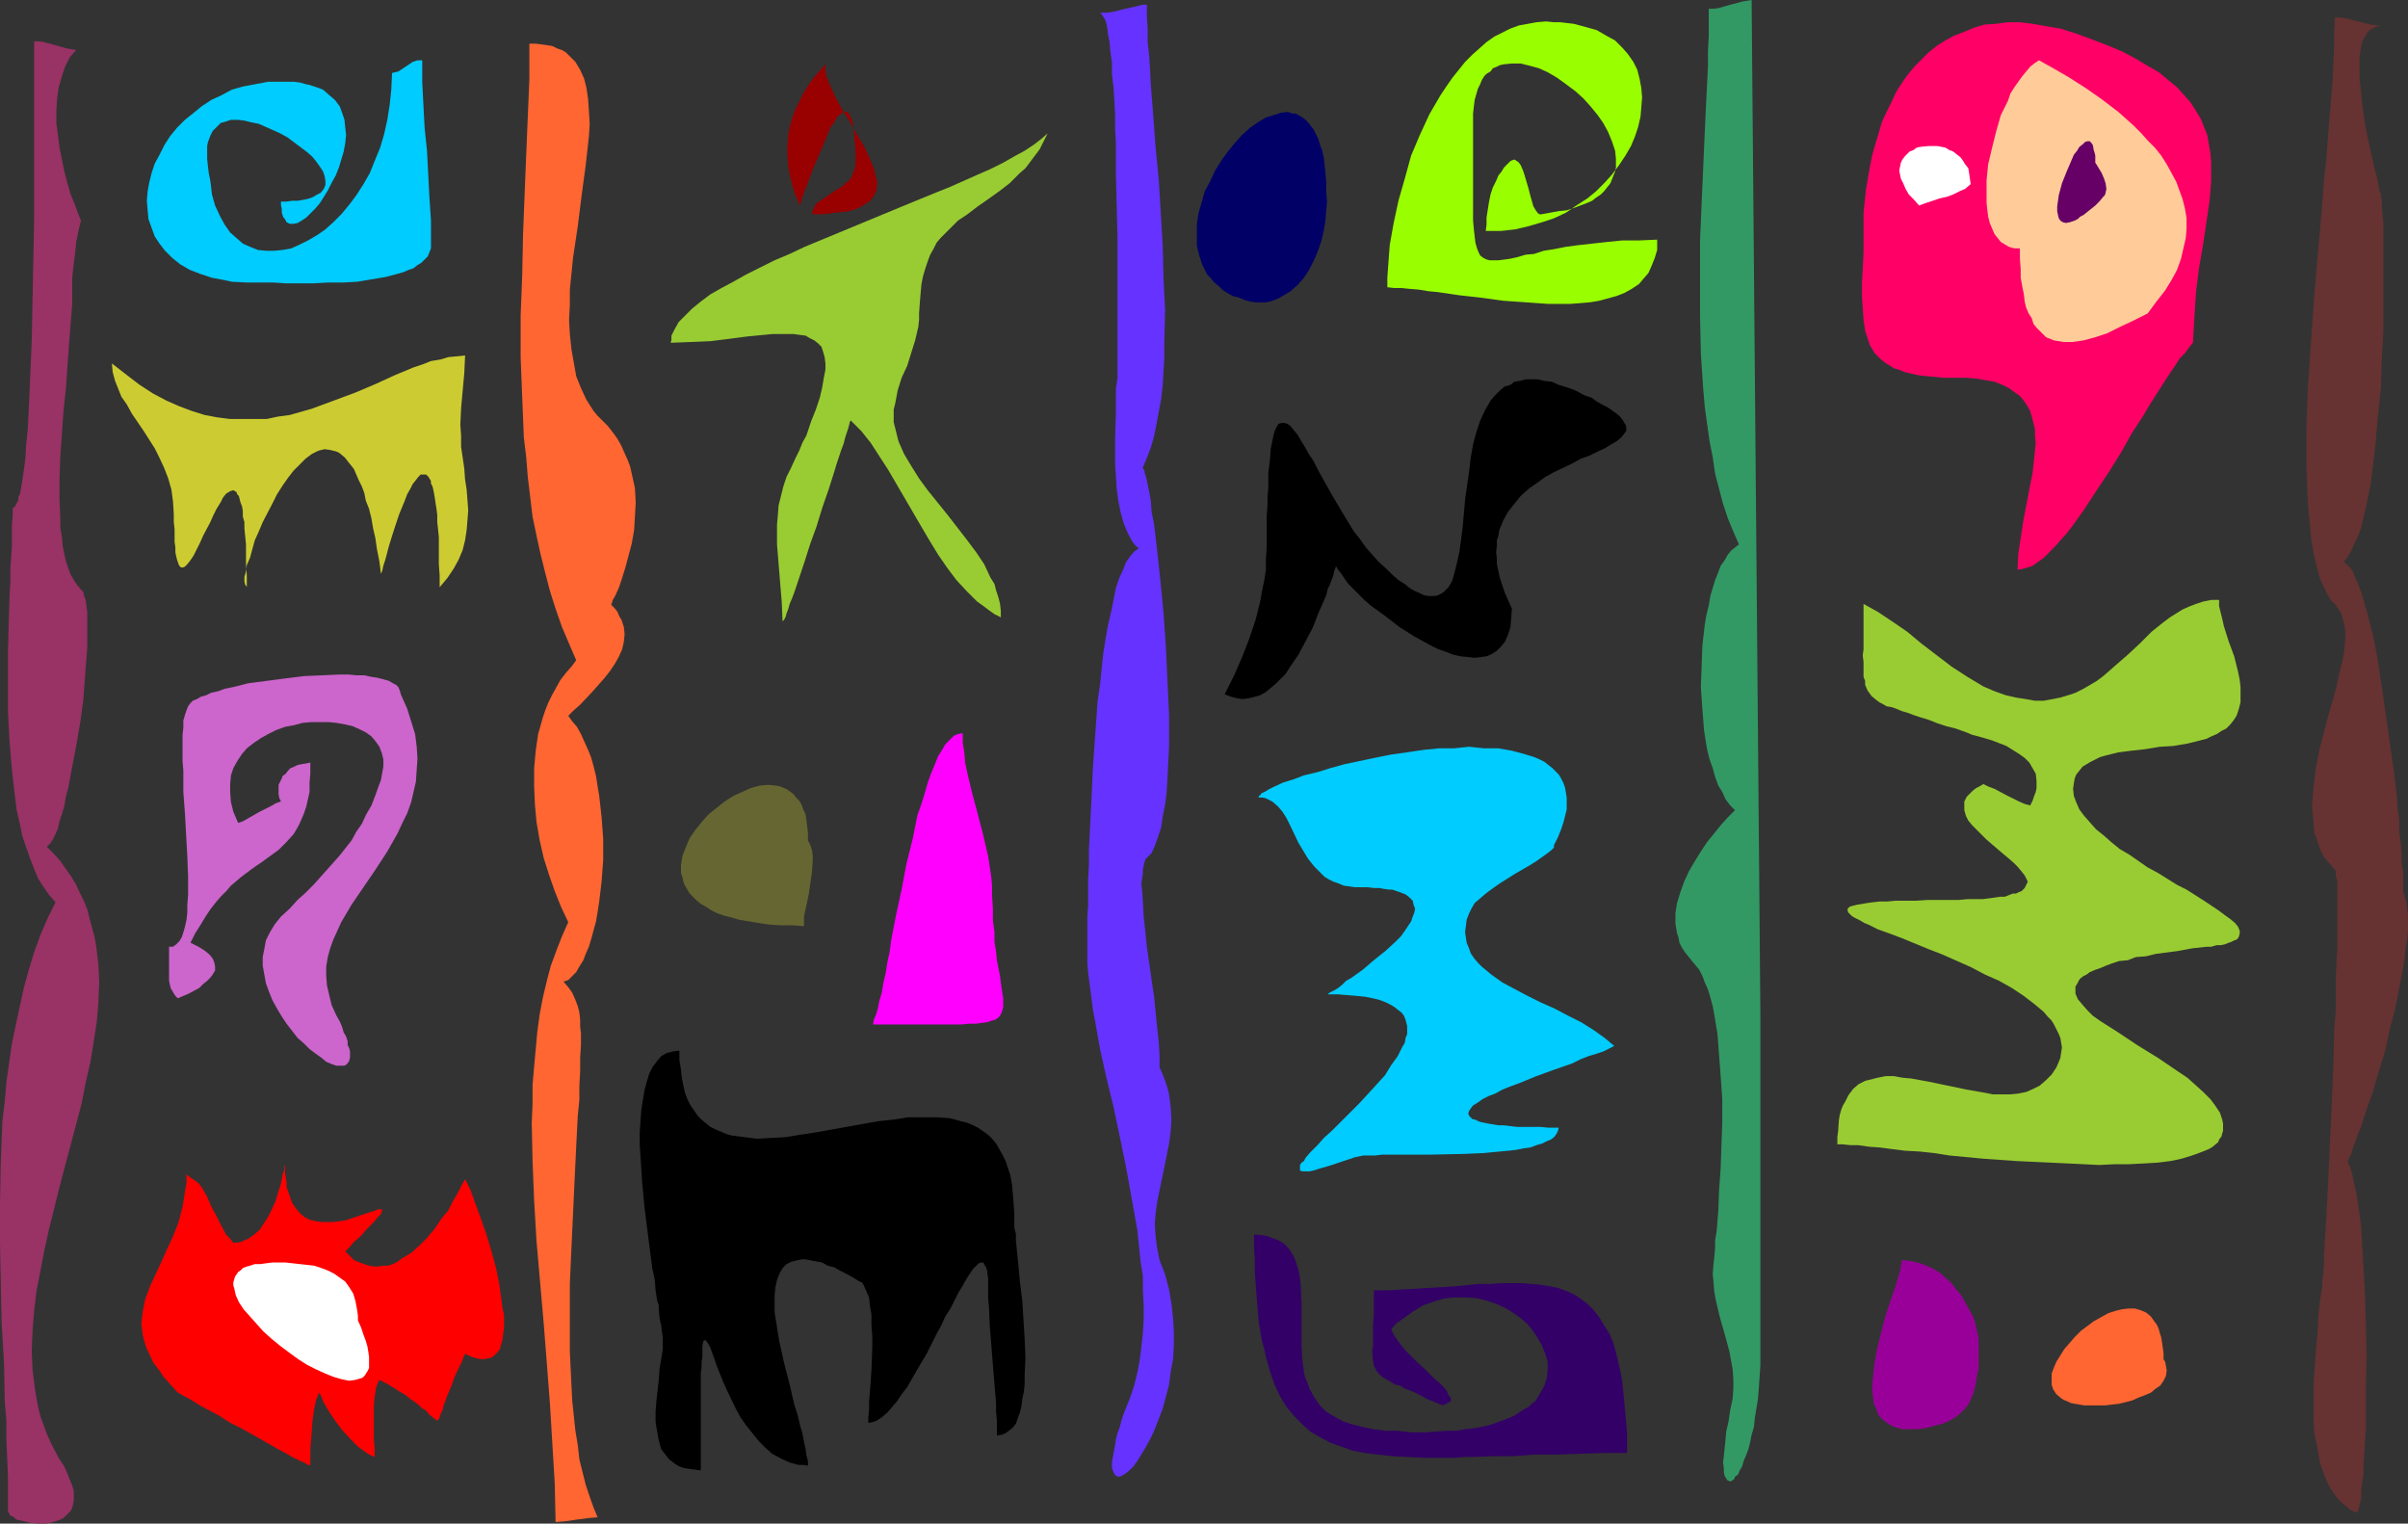 <?xml version="1.0" encoding="UTF-8" standalone="no"?>
<svg
   version="1.0"
   width="129.724mm"
   height="82.068mm"
   id="svg27"
   sodipodi:docname="Background 242.wmf"
   xmlns:inkscape="http://www.inkscape.org/namespaces/inkscape"
   xmlns:sodipodi="http://sodipodi.sourceforge.net/DTD/sodipodi-0.dtd"
   xmlns="http://www.w3.org/2000/svg"
   xmlns:svg="http://www.w3.org/2000/svg">
  <rect width="100%" height="100%" fill="#333333" stroke="none"/>
  <sodipodi:namedview
     id="namedview27"
     pagecolor="#ffffff"
     bordercolor="#000000"
     borderopacity="0.25"
     inkscape:showpageshadow="2"
     inkscape:pageopacity="0.0"
     inkscape:pagecheckerboard="0"
     inkscape:deskcolor="#d1d1d1"
     inkscape:document-units="mm" />
  <defs
     id="defs1">
    <pattern
       id="WMFhbasepattern"
       patternUnits="userSpaceOnUse"
       width="6"
       height="6"
       x="0"
       y="0" />
  </defs>
  <path
     style="fill:#ff0000;fill-opacity:1;fill-rule:evenodd;stroke:none"
     d="m 47.51,252.989 -0.646,-0.808 -0.808,-0.808 -1.131,-2.1 -0.97,-1.939 -0.97,-1.777 -0.808,-1.939 -1.131,-1.939 -0.646,-0.808 -0.646,-0.485 -0.97,-0.646 -0.808,-0.646 v 1.777 l -0.323,1.777 -0.485,3.069 -0.808,3.069 -1.131,2.908 -1.293,2.746 -1.131,2.585 -1.131,2.423 -1.131,2.423 -0.97,2.585 -0.485,2.423 -0.162,1.292 -0.162,1.292 0.162,1.131 0.162,1.292 0.323,1.292 0.485,1.454 0.646,1.292 0.646,1.454 1.131,1.454 0.97,1.454 1.454,1.616 1.454,1.616 h 0.162 l 0.162,0.162 0.323,0.162 0.485,0.323 0.646,0.323 0.646,0.323 1.778,1.131 1.778,0.969 2.424,1.292 2.262,1.454 2.586,1.292 4.848,2.746 2.262,1.292 2.101,1.131 0.808,0.485 0.97,0.485 0.646,0.323 0.808,0.323 0.485,0.323 0.323,0.162 h 0.323 l 0.162,0.162 v -3.393 l 0.162,-1.939 0.162,-2.1 0.162,-2.1 0.323,-2.1 0.323,-1.616 0.323,-0.808 0.323,-0.808 0.485,0.808 0.323,0.969 1.131,1.939 1.293,1.939 1.454,1.939 1.616,1.777 1.616,1.616 1.778,1.292 0.808,0.485 0.808,0.323 v -1.777 l -0.162,-1.939 v -4.362 -2.262 l 0.162,-1.939 0.323,-1.939 0.323,-0.808 0.323,-0.646 1.616,0.808 1.293,0.808 1.293,0.808 1.131,0.646 0.97,0.808 0.97,0.646 0.808,0.646 0.646,0.646 0.646,0.323 0.485,0.485 0.323,0.485 0.485,0.323 0.323,0.323 0.323,0.162 0.162,0.162 0.162,0.162 h 0.162 l 0.162,-0.162 0.162,-0.162 0.162,-0.323 0.162,-0.485 0.162,-0.485 0.323,-0.646 0.162,-0.808 0.323,-0.808 0.323,-0.969 0.485,-1.131 0.485,-1.131 0.485,-1.454 0.646,-1.454 0.808,-1.616 0.808,-1.939 1.293,0.646 1.131,0.323 1.131,0.162 0.97,-0.162 0.808,-0.162 0.646,-0.485 0.485,-0.485 0.646,-0.808 0.162,-0.808 0.323,-0.969 0.162,-1.292 0.162,-1.131 v -1.292 -1.454 l -0.323,-1.454 -0.162,-1.454 -0.485,-3.393 -0.646,-3.231 -0.97,-3.554 -0.97,-3.231 -1.131,-3.231 -1.131,-3.069 -0.97,-2.746 -0.646,-1.292 -0.485,-0.969 -0.646,1.131 -0.808,1.616 -0.97,1.616 -0.97,1.939 -1.454,1.777 -1.293,1.939 -1.616,1.939 -1.616,1.616 -1.616,1.454 -1.939,1.131 -0.808,0.646 -0.97,0.485 -0.97,0.323 h -0.97 l -0.97,0.162 h -0.97 l -0.97,-0.162 -0.97,-0.323 -0.97,-0.323 -1.131,-0.485 -0.808,-0.808 -0.97,-0.969 0.97,-0.969 0.808,-0.969 0.97,-0.808 0.808,-0.808 0.646,-0.808 0.646,-0.646 0.485,-0.485 0.485,-0.485 0.808,-0.969 0.646,-0.646 0.162,-0.646 0.162,-0.162 -0.162,-0.162 h -0.323 -0.485 l -0.646,0.323 -0.646,0.162 -0.97,0.323 -1.939,0.646 -2.424,0.808 -2.424,0.323 h -1.131 -1.293 l -1.131,-0.162 -1.293,-0.323 -0.97,-0.485 -0.97,-0.808 -0.808,-0.969 -0.808,-1.131 -0.485,-1.454 -0.646,-1.777 v -0.969 l -0.162,-0.969 -0.162,-1.131 v -1.292 -0.162 0.162 l -0.162,0.162 v 0.646 l -0.323,0.969 -0.162,1.131 -0.323,1.292 -0.485,1.454 -0.485,1.616 -0.646,1.454 -0.808,1.616 -0.808,1.292 -0.97,1.454 -1.131,0.969 -1.131,0.808 -0.808,0.323 -0.646,0.323 -0.808,0.162 z"
     id="path1" />
  <path
     style="fill:#ff0066;fill-opacity:1;fill-rule:evenodd;stroke:none"
     d="m 446.5,69.79 0.162,-2.746 0.162,-2.746 0.323,-5.008 0.646,-5.008 0.808,-4.685 0.646,-4.362 0.646,-4.362 0.162,-1.939 0.162,-2.1 V 34.895 32.956 l -0.162,-1.777 -0.323,-1.939 -0.323,-1.777 -0.646,-1.616 -0.646,-1.616 -0.97,-1.616 -1.131,-1.777 -1.293,-1.454 -1.454,-1.616 -1.778,-1.454 -1.939,-1.616 -2.262,-1.292 -2.424,-1.454 -2.747,-1.454 -3.07,-1.292 -3.394,-1.292 -3.07,-1.131 -3.07,-0.969 -2.909,-0.485 -2.747,-0.485 -2.586,-0.323 h -2.424 l -2.424,0.323 -2.424,0.162 -2.101,0.646 -1.939,0.808 -2.101,0.808 -1.778,0.969 -1.778,1.131 -1.616,1.292 -1.454,1.454 -1.454,1.454 -1.454,1.777 -1.131,1.616 -1.131,1.777 -0.97,2.1 -0.97,1.939 -0.97,2.1 -0.646,2.262 -0.646,2.1 -0.646,2.262 -0.485,2.423 -0.808,4.685 -0.485,4.685 v 4.847 3.231 l -0.162,3.231 -0.162,2.908 v 2.746 l 0.162,2.585 0.162,2.262 0.323,2.262 0.646,1.939 0.323,0.969 0.97,1.616 0.646,0.646 0.646,0.646 0.808,0.646 0.808,0.485 0.97,0.646 1.131,0.323 1.131,0.485 1.454,0.323 1.454,0.323 1.454,0.162 1.778,0.162 1.778,0.162 h 1.939 2.424 l 2.262,0.162 1.778,0.323 1.939,0.323 1.616,0.646 1.293,0.646 1.131,0.808 1.131,0.808 0.808,0.969 0.646,0.969 0.646,1.131 0.323,1.131 0.323,1.292 0.323,1.292 v 1.454 l 0.162,1.292 -0.323,3.069 -0.323,3.069 -0.646,3.231 -0.646,3.393 -0.646,3.393 -0.485,3.231 -0.485,3.231 -0.162,3.231 0.97,-0.162 1.131,-0.323 0.97,-0.323 1.131,-0.808 1.131,-0.808 1.131,-1.131 1.131,-1.131 1.131,-1.292 1.293,-1.454 1.131,-1.454 2.424,-3.393 2.424,-3.716 2.586,-3.877 2.424,-3.877 2.262,-4.039 2.424,-3.716 1.131,-1.939 2.262,-3.554 1.131,-1.777 0.97,-1.454 0.97,-1.454 0.97,-1.454 0.97,-0.969 0.808,-1.131 z"
     id="path2" />
  <path
     style="fill:#ffcc99;fill-opacity:1;fill-rule:evenodd;stroke:none"
     d="m 437.289,63.813 -2.909,1.454 -2.747,1.292 -2.586,1.292 -2.424,0.808 -2.424,0.646 -1.131,0.162 -1.131,0.162 h -0.808 -0.97 l -0.97,-0.162 -0.97,-0.162 -0.808,-0.323 -0.808,-0.323 -0.646,-0.646 -0.646,-0.646 -0.646,-0.646 -0.646,-0.808 -0.323,-1.131 -0.646,-0.969 -0.485,-1.131 -0.323,-1.292 -0.162,-1.454 -0.323,-1.616 -0.323,-1.777 v -1.777 l -0.162,-2.1 v -2.1 h -1.131 l -1.131,-0.323 -0.808,-0.485 -0.808,-0.485 -0.646,-0.808 -0.646,-0.808 -0.485,-1.131 -0.485,-1.131 -0.323,-1.292 -0.162,-1.292 -0.162,-1.454 v -1.454 -3.231 l 0.323,-3.231 0.808,-3.393 0.808,-3.231 0.97,-3.393 1.454,-2.908 0.485,-1.454 0.808,-1.292 0.808,-1.131 0.808,-1.131 0.808,-0.969 0.808,-0.969 0.808,-0.646 0.97,-0.646 2.909,1.616 3.07,1.777 3.555,2.262 3.232,2.262 3.394,2.585 3.07,2.746 1.616,1.616 1.293,1.454 1.454,1.454 1.293,1.616 1.131,1.777 0.97,1.777 0.97,1.777 0.646,1.777 0.646,1.777 0.485,1.939 0.323,1.939 v 2.1 l -0.162,1.939 -0.485,2.1 -0.485,2.1 -0.808,2.262 -1.131,2.1 -1.293,2.1 -1.778,2.262 z"
     id="path3" />
  <path
     style="fill:#993265;fill-opacity:1;fill-rule:evenodd;stroke:none"
     d="m 14.706,57.997 v -1.454 l 0.162,-1.616 0.485,-3.877 0.162,-1.777 0.323,-1.616 0.323,-1.454 0.323,-1.292 -0.646,-1.616 -0.646,-1.777 -0.808,-1.939 -0.646,-2.262 -0.646,-2.423 -0.485,-2.423 -0.485,-2.423 -0.323,-2.585 -0.323,-2.423 v -2.423 l 0.162,-2.585 0.323,-2.262 0.646,-2.262 0.646,-1.939 0.485,-0.969 0.485,-0.969 1.293,-1.454 L 14.544,10.016 13.574,9.855 11.312,9.208 8.888,8.562 7.918,8.401 H 6.949 v 8.078 2.908 17.124 4.039 4.039 L 6.626,61.066 6.464,69.144 6.302,73.183 6.141,76.898 5.979,80.614 5.818,84.168 5.656,87.399 5.333,90.469 5.171,93.215 4.848,95.8 4.525,97.9 l -0.323,1.939 -0.162,0.808 -0.323,0.646 v 0.646 l -0.323,0.485 -0.162,0.323 -0.162,0.323 -0.323,0.323 H 2.586 v 1.616 l -0.162,1.939 v 2.1 2.1 l -0.162,2.423 -0.162,2.423 v 2.746 l -0.162,2.585 -0.162,5.654 -0.162,5.816 v 5.977 5.977 l 0.323,6.139 0.485,5.816 0.323,2.908 0.323,2.746 0.323,2.585 0.646,2.746 0.485,2.423 0.808,2.423 0.808,2.262 0.808,2.1 0.808,1.939 1.131,1.777 1.131,1.616 1.293,1.454 -1.616,3.231 -1.454,3.393 -1.293,3.554 -1.131,3.716 -0.97,3.554 -0.808,3.716 -0.808,3.716 -0.808,3.877 -1.131,7.916 -0.323,3.877 -0.485,4.039 -0.323,8.239 L 0,244.75 v 8.239 l 0.162,8.078 0.162,8.078 0.485,8.078 0.162,8.078 0.323,3.877 v 3.716 l 0.323,7.593 v 3.554 3.554 l 0.162,0.323 0.162,0.323 0.162,0.323 0.485,0.162 0.808,0.646 1.454,0.323 1.293,0.323 1.616,0.162 h 1.616 l 1.454,-0.323 1.454,-0.485 0.646,-0.323 0.485,-0.485 0.485,-0.485 0.485,-0.485 0.323,-0.646 0.162,-0.646 0.162,-0.808 v -0.969 -0.969 l -0.323,-1.131 -0.485,-1.131 -0.485,-1.292 -0.646,-1.454 -0.97,-1.454 -0.97,-1.777 L 10.342,293.7 9.534,291.923 8.888,290.146 8.242,288.369 7.757,286.43 7.434,284.653 7.11,282.715 l -0.485,-3.877 -0.162,-3.877 0.162,-4.039 0.323,-4.039 0.485,-4.039 0.808,-4.2 0.808,-4.2 0.97,-4.362 2.101,-8.401 1.131,-4.362 1.131,-4.2 2.262,-8.562 0.808,-4.2 0.97,-4.2 0.646,-4.039 0.646,-4.2 0.323,-3.877 0.162,-4.039 -0.162,-3.716 -0.485,-3.877 -0.323,-1.777 -0.485,-1.777 -0.485,-1.777 -0.485,-1.939 -0.646,-1.616 -0.808,-1.616 -0.808,-1.777 -0.97,-1.616 -1.131,-1.616 -1.131,-1.616 -1.293,-1.454 -1.454,-1.454 0.323,-0.323 0.485,-0.485 0.485,-0.808 0.485,-0.969 0.485,-1.131 0.323,-1.454 0.485,-1.454 0.485,-1.616 0.323,-1.939 0.485,-1.777 0.808,-4.362 0.808,-4.2 0.808,-4.685 0.646,-4.685 0.323,-4.523 0.323,-4.2 0.162,-2.1 v -1.939 -3.393 -1.616 l -0.162,-1.292 -0.162,-1.292 -0.323,-0.808 -0.162,-0.808 -0.485,-0.485 -0.808,-0.969 -0.646,-0.969 -0.646,-1.131 -0.485,-1.292 -0.485,-1.454 -0.323,-1.454 -0.323,-1.616 -0.162,-1.777 -0.323,-1.939 v -1.777 l -0.162,-4.039 v -4.2 l 0.162,-4.523 0.323,-4.523 0.323,-4.685 0.485,-4.523 0.323,-4.685 0.323,-4.362 0.323,-4.2 0.323,-4.2 v -1.777 z"
     id="path4" />
  <path
     style="fill:#00ccff;fill-opacity:1;fill-rule:evenodd;stroke:none"
     d="m 87.749,49.758 v -4.847 l -0.323,-4.847 -0.485,-9.37 -0.485,-4.685 -0.485,-9.208 v -4.523 h -0.97 l -0.97,0.323 -1.454,0.969 -1.454,0.969 -0.646,0.162 -0.646,0.162 -0.162,3.393 -0.323,3.069 -0.485,3.069 -0.646,2.908 -0.808,2.746 -1.131,2.746 -0.97,2.423 -1.293,2.262 -1.454,2.262 -1.454,1.939 -1.616,1.939 -1.616,1.616 -1.616,1.454 -1.616,1.131 -1.939,1.131 -1.616,0.808 -1.778,0.808 -1.778,0.323 -1.778,0.162 h -1.616 l -1.616,-0.162 -1.616,-0.646 -1.454,-0.646 -1.293,-1.131 -1.293,-1.131 -1.131,-1.616 -0.97,-1.777 -0.97,-2.1 -0.646,-2.262 -0.162,-1.454 -0.162,-1.292 -0.323,-1.616 -0.162,-1.292 -0.162,-1.616 v -1.777 -0.808 l 0.162,-0.808 0.485,-1.292 0.485,-0.969 0.808,-0.808 0.808,-0.808 1.131,-0.323 0.97,-0.323 h 1.454 l 1.293,0.162 1.293,0.323 1.616,0.323 1.454,0.646 1.454,0.646 1.454,0.646 1.454,0.808 1.293,0.969 1.293,0.969 1.293,0.969 1.131,0.969 0.808,0.969 0.808,1.131 0.646,0.969 0.323,0.969 0.162,0.969 v 0.808 l -0.323,0.808 -0.646,0.808 -0.97,0.485 -0.485,0.323 -0.808,0.323 -0.646,0.162 -0.808,0.162 -0.97,0.162 h -1.131 l -1.131,0.162 h -1.131 v 0.808 l 0.162,0.646 v 0.808 l 0.162,0.485 0.162,0.485 0.323,0.323 0.323,0.646 0.646,0.323 h 0.808 l 0.808,-0.162 0.808,-0.485 0.97,-0.646 0.808,-0.808 0.97,-0.969 0.97,-1.131 0.808,-1.292 0.808,-1.292 0.808,-1.616 0.808,-1.454 0.646,-1.616 0.485,-1.616 0.485,-1.616 0.323,-1.777 0.162,-1.616 -0.162,-1.454 -0.162,-1.616 -0.485,-1.454 -0.485,-1.292 -0.97,-1.292 -1.131,-0.969 -1.293,-1.131 -0.808,-0.323 -0.97,-0.323 -0.97,-0.323 -0.808,-0.162 -1.131,-0.323 -1.293,-0.162 h -1.131 -1.454 -2.586 l -2.586,0.485 -2.586,0.485 -2.262,0.646 -2.101,1.131 -2.101,0.969 -1.939,1.292 -1.778,1.454 -1.616,1.292 -1.616,1.616 -1.454,1.777 -1.131,1.777 -0.97,1.939 -0.97,1.777 -0.646,1.939 -0.485,1.939 -0.323,1.777 -0.162,1.939 0.162,1.939 0.162,1.777 0.646,1.777 0.646,1.777 0.97,1.454 1.131,1.454 1.454,1.454 1.616,1.292 1.939,1.131 2.101,0.808 2.424,0.808 2.586,0.485 1.454,0.323 3.07,0.162 h 1.616 1.778 0.97 1.131 l 2.424,0.162 h 5.656 l 2.909,-0.162 h 3.07 l 2.909,-0.162 2.909,-0.485 2.909,-0.485 2.424,-0.646 1.131,-0.323 1.131,-0.485 0.97,-0.323 0.808,-0.646 0.808,-0.485 0.646,-0.646 0.646,-0.646 0.323,-0.808 0.323,-0.808 z"
     id="path5" />
  <path
     style="fill:#cccc32;fill-opacity:1;fill-rule:evenodd;stroke:none"
     d="m 93.728,86.43 0.162,-3.393 0.323,-3.554 0.323,-3.554 0.162,-3.554 -1.616,0.162 -1.778,0.162 -1.616,0.485 -1.939,0.323 -1.616,0.646 -1.939,0.646 -3.878,1.616 -3.878,1.777 -4.202,1.777 -4.363,1.616 -4.363,1.616 -2.262,0.646 -2.262,0.646 -2.424,0.323 -2.262,0.485 h -2.586 -2.424 -2.424 l -2.586,-0.323 -2.586,-0.485 -2.586,-0.808 -2.586,-0.969 -2.586,-1.131 -2.747,-1.454 -2.747,-1.777 -2.747,-2.1 -2.909,-2.262 0.162,1.777 0.485,1.777 0.646,1.616 0.646,1.616 1.131,1.616 0.97,1.777 2.424,3.554 2.262,3.554 0.97,1.939 0.97,2.1 0.808,2.1 0.646,2.262 0.323,2.423 0.162,2.585 v 1.616 l 0.162,1.454 v 1.454 1.131 l 0.162,1.131 v 0.969 l 0.162,0.808 0.162,0.646 0.162,0.485 0.162,0.485 0.162,0.323 0.323,0.323 h 0.162 0.323 l 0.323,-0.162 0.485,-0.485 0.646,-0.808 0.646,-0.969 0.646,-1.292 0.646,-1.292 0.646,-1.454 1.454,-2.746 0.646,-1.454 0.646,-1.292 0.808,-1.292 0.485,-0.969 0.646,-0.808 0.808,-0.485 0.485,-0.162 h 0.323 l 0.162,0.162 0.323,0.162 0.162,0.485 0.323,0.323 0.162,0.646 0.162,0.646 0.323,0.808 0.162,0.969 v 1.131 l 0.323,1.131 v 1.292 l 0.162,1.616 0.162,1.616 v 1.939 2.1 l 0.162,2.262 v 2.423 l -0.162,-0.323 -0.162,-0.162 -0.162,-0.646 v -0.969 l 0.323,-1.131 0.162,-1.292 0.646,-1.454 0.485,-1.777 0.485,-1.777 0.808,-1.777 0.808,-1.939 1.939,-3.716 0.97,-1.939 1.131,-1.777 1.131,-1.616 1.131,-1.454 1.293,-1.292 1.131,-1.131 1.293,-0.969 1.293,-0.646 1.293,-0.323 1.131,0.162 0.646,0.162 0.646,0.162 0.646,0.323 1.131,0.969 0.485,0.646 0.646,0.808 0.646,0.808 0.485,1.131 0.485,1.131 0.646,1.292 0.485,1.292 0.323,1.616 0.646,1.616 0.485,1.939 0.323,1.939 0.485,2.1 0.323,2.262 0.485,2.423 0.323,2.585 v 0 l 0.162,-0.323 0.162,-0.485 0.162,-0.808 0.323,-0.969 0.323,-1.131 0.323,-1.292 0.323,-1.131 0.97,-3.069 0.97,-2.908 1.131,-2.746 0.485,-1.292 0.646,-1.131 0.485,-0.969 0.646,-0.808 0.485,-0.646 0.485,-0.485 h 0.646 0.485 l 0.485,0.485 0.485,0.808 v 0.485 l 0.323,0.646 0.162,0.646 0.162,0.808 0.162,0.969 0.162,1.131 0.162,0.969 0.162,1.292 v 1.454 l 0.162,1.454 0.162,1.616 v 1.777 1.939 1.777 l 0.162,2.262 v 2.423 l 1.616,-1.939 1.293,-1.939 0.97,-1.777 0.808,-1.939 0.485,-1.939 0.323,-2.1 0.162,-1.939 0.162,-2.1 -0.162,-2.1 -0.162,-2.1 -0.323,-2.1 -0.162,-2.262 -0.646,-4.362 v -2.262 z"
     id="path6" />
  <path
     style="fill:#cc65cc;fill-opacity:1;fill-rule:evenodd;stroke:none"
     d="m 81.608,141.357 -0.162,-0.646 -0.323,-0.808 -0.485,-0.485 -0.646,-0.323 -0.808,-0.485 -1.131,-0.323 -1.293,-0.323 -1.131,-0.162 -1.454,-0.323 h -1.616 l -1.616,-0.162 h -1.778 l -3.555,0.162 -3.717,0.162 -3.878,0.485 -3.717,0.485 -3.717,0.485 -3.232,0.808 -1.616,0.323 -1.293,0.485 -1.454,0.323 -0.97,0.485 -1.131,0.323 -0.808,0.485 -0.808,0.323 -0.485,0.485 -0.485,0.646 -0.323,0.808 -0.323,0.969 -0.323,1.131 v 1.454 l -0.162,1.454 v 1.616 1.939 1.777 l 0.162,1.939 v 4.362 l 0.323,4.362 0.485,8.724 0.162,4.2 v 3.716 l -0.162,1.939 v 1.616 l -0.162,1.454 -0.323,1.454 -0.323,1.131 -0.323,0.969 -0.485,0.808 -0.646,0.646 -0.646,0.485 h -0.808 v 2.746 2.908 1.292 l 0.323,1.454 0.646,1.131 0.323,0.485 0.485,0.485 2.262,-0.969 2.101,-1.131 0.808,-0.808 0.808,-0.646 0.646,-0.646 0.485,-0.646 0.485,-0.808 v -0.808 l -0.162,-0.808 -0.323,-0.808 -0.646,-0.808 -0.97,-0.808 -1.293,-0.808 -1.616,-0.808 0.97,-1.939 1.131,-1.777 0.97,-1.616 0.97,-1.454 1.131,-1.454 0.97,-1.131 1.131,-1.131 0.97,-1.131 2.101,-1.777 1.939,-1.454 1.131,-0.808 0.97,-0.646 1.778,-1.292 1.778,-1.292 1.616,-1.616 1.454,-1.616 0.485,-0.808 0.646,-1.131 0.485,-1.131 0.485,-1.131 0.485,-1.454 0.323,-1.454 0.323,-1.454 v -1.939 l 0.162,-1.777 v -2.262 l -0.808,0.162 -0.97,0.162 -0.808,0.162 -0.646,0.323 -0.808,0.323 -0.485,0.485 -0.485,0.646 -0.646,0.485 -0.162,0.485 -0.323,0.646 -0.323,0.646 v 0.646 0.808 0.485 l 0.162,0.808 0.323,0.646 -0.97,0.323 -1.131,0.646 -2.262,1.131 -2.262,1.292 -1.131,0.646 -0.97,0.323 -0.485,-1.131 -0.485,-1.131 -0.485,-1.939 -0.162,-1.939 v -1.777 l 0.162,-1.777 0.485,-1.454 0.808,-1.454 0.97,-1.454 0.97,-1.131 1.454,-1.131 1.454,-0.969 1.454,-0.808 1.616,-0.808 1.778,-0.646 1.778,-0.323 1.778,-0.485 1.778,-0.162 h 1.778 1.778 l 1.616,0.162 1.778,0.323 1.454,0.323 1.454,0.646 1.293,0.646 1.131,0.808 0.808,0.969 0.808,1.131 0.485,1.292 0.323,1.292 v 1.454 l -0.323,1.777 -0.162,0.969 -0.323,0.808 -0.808,2.262 -0.808,2.1 -1.131,1.939 -0.808,1.777 -1.131,1.616 -0.97,1.777 -2.424,3.069 -2.586,2.908 -2.747,3.069 -1.616,1.616 -1.616,1.454 -1.616,1.777 -1.778,1.616 -1.293,1.616 -0.97,1.616 -0.808,1.616 -0.323,1.777 -0.323,1.616 v 1.777 l 0.323,1.777 0.323,1.777 0.646,1.777 0.646,1.616 0.97,1.777 0.97,1.616 0.97,1.454 1.131,1.454 1.131,1.454 1.293,1.131 1.131,1.131 1.293,0.969 1.131,0.808 0.97,0.808 1.131,0.485 0.97,0.323 h 0.808 0.808 l 0.485,-0.323 0.485,-0.646 0.162,-0.808 v -1.131 l -0.162,-0.646 -0.323,-0.646 v -0.808 l -0.323,-0.969 -0.485,-0.808 -0.323,-1.131 -0.485,-1.131 -0.646,-1.131 -0.97,-2.1 -0.485,-1.939 -0.485,-2.1 -0.162,-1.939 v -1.939 l 0.323,-1.939 0.485,-1.777 0.646,-1.777 0.808,-1.777 0.808,-1.777 2.101,-3.554 2.424,-3.554 2.424,-3.554 2.424,-3.716 2.101,-3.716 0.97,-2.1 0.97,-1.939 0.808,-2.262 0.485,-2.1 0.485,-2.1 0.162,-2.423 0.162,-2.262 -0.162,-2.423 -0.323,-2.585 -0.808,-2.585 -0.808,-2.585 z"
     id="path7" />
  <path
     style="fill:#ffffff;fill-opacity:1;fill-rule:evenodd;stroke:none"
     d="m 72.882,268.821 0.646,1.454 0.485,1.454 0.485,1.292 0.323,1.131 0.162,0.969 0.162,1.131 v 1.616 0.646 l -0.323,0.646 -0.323,0.485 -0.162,0.323 -0.485,0.485 -0.485,0.162 -0.485,0.162 -0.646,0.162 -1.131,0.162 -1.616,-0.323 -1.616,-0.485 -1.616,-0.646 -1.778,-0.808 -1.939,-0.969 -1.778,-1.131 -1.778,-1.292 -1.939,-1.454 -1.778,-1.454 -1.616,-1.454 -1.454,-1.616 -1.293,-1.454 -1.293,-1.454 -0.97,-1.454 -0.646,-1.454 -0.323,-1.454 -0.162,-0.485 v -0.646 l 0.323,-1.131 0.323,-0.485 0.323,-0.485 0.485,-0.323 0.485,-0.485 0.808,-0.323 0.646,-0.162 0.97,-0.323 h 1.131 l 1.131,-0.162 1.293,-0.162 h 2.747 l 2.909,0.323 1.454,0.162 1.454,0.162 1.454,0.485 1.293,0.485 1.293,0.646 1.131,0.808 1.131,0.808 0.808,1.131 0.808,1.292 0.485,1.616 0.323,1.777 0.162,1.131 z"
     id="path8" />
  <path
     style="fill:#99cc32;fill-opacity:1;fill-rule:evenodd;stroke:none"
     d="m 187.133,63.813 0.162,-2.262 0.162,-1.939 0.162,-1.777 0.323,-1.616 0.485,-1.616 0.485,-1.454 0.485,-1.292 0.646,-1.131 0.646,-1.292 0.808,-0.969 1.778,-1.777 1.778,-1.777 1.939,-1.292 2.101,-1.616 2.101,-1.454 2.262,-1.616 2.101,-1.616 2.101,-2.1 1.131,-0.969 0.97,-1.292 0.97,-1.292 0.97,-1.292 0.808,-1.616 0.808,-1.616 -1.293,1.131 -1.454,1.131 -1.939,1.292 -2.101,1.131 -2.262,1.292 -2.586,1.292 -2.586,1.131 -2.909,1.292 -2.909,1.292 -3.232,1.292 -6.302,2.585 -6.626,2.746 -6.626,2.746 -6.626,2.746 -3.07,1.454 -3.07,1.292 -2.909,1.454 -2.909,1.454 -2.586,1.454 -2.424,1.292 -2.262,1.292 -1.939,1.454 -1.778,1.454 -1.454,1.454 -1.293,1.292 -0.808,1.454 -0.646,1.292 v 0.808 l -0.162,0.646 4.202,-0.162 3.878,-0.162 3.878,-0.485 3.717,-0.485 3.394,-0.323 1.616,-0.162 h 1.616 1.293 1.454 l 1.131,0.162 1.293,0.162 0.808,0.485 0.97,0.485 0.808,0.646 0.646,0.646 0.323,0.969 0.323,1.131 0.162,1.292 v 1.292 l -0.323,1.616 -0.323,1.939 -0.485,2.1 -0.808,2.423 -0.97,2.423 -0.97,2.908 -0.808,1.454 -0.646,1.616 -0.808,1.616 -0.808,1.777 -0.97,1.939 -0.646,1.939 -0.485,1.939 -0.485,1.939 -0.162,2.1 -0.162,1.777 v 4.039 l 0.646,7.916 0.323,3.877 0.162,3.877 v 0 l 0.323,-0.323 0.323,-0.646 0.162,-0.646 0.323,-0.808 0.323,-1.131 0.485,-1.131 0.485,-1.292 0.485,-1.454 0.485,-1.454 1.131,-3.393 1.131,-3.554 1.293,-3.554 1.131,-3.716 1.293,-3.716 1.131,-3.554 0.485,-1.616 0.485,-1.454 0.485,-1.454 0.485,-1.292 0.323,-1.292 0.323,-0.969 0.323,-0.969 0.162,-0.646 0.162,-0.646 0.162,-0.162 2.101,2.1 1.939,2.423 1.778,2.746 1.778,2.746 3.394,5.816 3.394,5.816 1.616,2.746 1.778,2.908 1.778,2.585 1.939,2.585 2.101,2.262 2.101,2.1 1.131,0.808 1.293,0.969 1.131,0.808 1.293,0.646 v -1.292 l -0.162,-1.454 -0.323,-1.292 -0.485,-1.454 -0.323,-1.292 -0.808,-1.292 -1.293,-2.746 -1.616,-2.423 -1.939,-2.585 -3.878,-5.008 -4.04,-5.008 -1.778,-2.423 -1.616,-2.585 -1.454,-2.423 -1.131,-2.585 -0.323,-1.292 -0.323,-1.292 -0.323,-1.292 v -1.292 -1.292 l 0.323,-1.292 0.485,-2.585 0.808,-2.585 1.131,-2.423 0.808,-2.585 0.808,-2.585 0.646,-2.746 0.162,-1.454 z"
     id="path9" />
  <path
     style="fill:#990000;fill-opacity:1;fill-rule:evenodd;stroke:none"
     d="m 174.205,33.118 -0.162,1.131 -0.323,0.969 -0.323,0.808 -0.485,0.646 -0.808,0.646 -0.646,0.646 -1.616,0.969 -1.616,1.131 -1.454,0.969 -0.646,0.485 -0.323,0.646 -0.323,0.646 -0.162,0.808 h 2.424 l 2.262,-0.323 1.939,-0.162 1.616,-0.323 1.293,-0.485 1.131,-0.646 0.97,-0.646 0.646,-0.646 0.485,-0.808 0.323,-0.808 0.162,-0.969 v -0.969 l -0.323,-1.131 -0.162,-0.969 -0.97,-2.423 -1.131,-2.423 -1.454,-2.423 -1.454,-2.585 -1.616,-2.585 -1.293,-2.423 -1.131,-2.423 -0.485,-1.131 -0.323,-0.969 -0.162,-1.131 v -1.131 l -1.293,1.454 -1.131,1.292 -1.131,1.616 -0.97,1.616 -0.808,1.616 -0.808,1.616 -0.646,1.777 -0.485,1.777 -0.323,1.777 -0.162,1.939 v 1.939 l 0.162,2.1 0.323,1.939 0.485,2.1 0.646,2.1 0.97,2.1 0.162,-0.485 0.162,-0.646 0.162,-0.646 0.323,-0.808 0.808,-2.1 0.808,-2.262 1.939,-4.523 0.97,-2.262 0.808,-2.1 0.646,-0.808 0.485,-0.808 0.323,-0.646 0.485,-0.323 0.485,-0.485 0.485,-0.162 h 0.323 0.323 l 0.323,0.485 0.323,0.646 0.323,0.808 0.162,1.131 0.162,1.292 0.162,1.777 0.162,1.939 z"
     id="path10" />
  <path
     style="fill:#666632;fill-opacity:1;fill-rule:evenodd;stroke:none"
     d="m 164.509,171.083 v -1.454 l -0.162,-1.454 -0.162,-1.292 -0.162,-1.131 -0.485,-0.969 -0.323,-0.969 -0.485,-0.808 -0.646,-0.646 -0.485,-0.646 -0.646,-0.485 -0.646,-0.485 -0.646,-0.323 -0.808,-0.323 -0.808,-0.162 -1.616,-0.162 -1.778,0.162 -1.778,0.485 -1.778,0.808 -1.778,0.808 -1.778,1.131 -1.616,1.292 -1.616,1.292 -1.454,1.616 -1.293,1.616 -1.131,1.616 -0.808,1.939 -0.646,1.616 -0.323,1.939 v 1.616 l 0.323,0.969 0.162,0.808 0.323,0.808 0.97,1.616 0.646,0.646 0.808,0.808 0.808,0.646 1.131,0.646 0.97,0.646 1.293,0.646 1.454,0.485 1.293,0.323 1.616,0.485 1.939,0.323 1.939,0.323 2.101,0.323 2.262,0.162 h 2.424 l 2.586,0.162 v -1.939 l 0.485,-2.262 0.485,-2.262 0.323,-2.262 0.323,-2.262 0.162,-2.262 v -1.131 l -0.162,-1.131 -0.323,-0.969 z"
     id="path11" />
  <path
     style="fill:#ff00ff;fill-opacity:1;fill-rule:evenodd;stroke:none"
     d="m 202,182.391 v -1.939 l -0.162,-1.939 -0.323,-2.1 -0.323,-2.1 -0.97,-4.2 -1.131,-4.362 -1.131,-4.2 -0.97,-4.039 -0.485,-2.262 -0.162,-2.1 -0.323,-1.939 v -1.939 l -0.97,0.162 -0.808,0.323 -0.808,0.808 -0.97,0.969 -0.646,1.131 -0.808,1.292 -0.646,1.616 -0.808,1.939 -0.646,1.777 -0.646,2.262 -0.646,2.1 -0.808,2.262 -0.97,4.847 -1.293,5.17 -0.485,2.585 -0.485,2.585 -1.131,5.17 -0.97,5.008 -0.323,2.423 -0.485,2.262 -0.323,2.1 -0.485,2.1 -0.323,1.939 -0.485,1.616 -0.323,1.616 -0.323,1.131 -0.485,1.131 -0.162,0.969 h 6.464 2.747 6.949 1.778 l 1.616,-0.162 h 1.454 l 1.131,-0.162 1.131,-0.162 0.97,-0.323 0.646,-0.162 0.485,-0.323 0.485,-0.485 0.323,-0.646 0.162,-0.485 0.162,-0.646 v -0.808 -0.969 l -0.162,-0.969 -0.162,-1.131 -0.162,-1.131 -0.162,-1.292 -0.323,-1.616 -0.323,-1.616 -0.162,-1.777 -0.323,-1.939 v -2.1 l -0.323,-2.262 v -2.423 z"
     id="path12" />
  <path
     style="fill:#000000;fill-opacity:1;fill-rule:evenodd;stroke:none"
     d="m 206.525,247.012 -0.162,-2.262 -0.162,-1.939 -0.162,-1.777 -0.323,-1.777 -0.485,-1.454 -0.485,-1.454 -0.646,-1.292 -0.646,-1.131 -0.646,-1.131 -0.808,-0.969 -0.808,-0.808 -1.131,-0.808 -0.97,-0.646 -0.97,-0.485 -1.131,-0.485 -1.293,-0.323 -1.131,-0.323 -1.293,-0.323 -2.586,-0.162 h -2.909 -2.909 l -3.07,0.485 -3.07,0.323 -6.302,1.131 -6.302,1.131 -3.232,0.485 -2.909,0.485 -3.07,0.162 -2.747,0.162 -2.586,-0.323 -2.586,-0.323 -1.131,-0.323 -1.131,-0.485 -1.131,-0.485 -0.97,-0.485 -0.808,-0.646 -0.97,-0.808 -0.808,-0.808 -0.646,-0.969 -0.808,-1.131 -0.646,-1.292 -0.485,-1.292 -0.323,-1.454 -0.323,-1.616 -0.162,-1.616 -0.323,-1.939 v -1.939 l -1.293,0.162 -1.293,0.323 -1.131,0.646 -0.808,0.969 -0.97,1.292 -0.646,1.292 -0.485,1.616 -0.485,1.777 -0.323,1.939 -0.323,2.1 -0.162,2.262 -0.162,2.262 v 2.423 l 0.162,2.423 0.323,5.17 0.485,5.17 0.646,5.17 0.646,5.008 0.323,2.423 0.485,2.262 0.162,2.1 0.323,2.1 0.323,0.969 v 0.808 l 0.162,1.777 0.323,1.454 0.162,1.292 0.162,1.131 v 0.969 1.616 l -0.323,1.939 -0.323,1.939 -0.162,2.262 -0.485,4.362 -0.162,2.1 v 2.1 l 0.323,1.939 0.323,1.777 0.485,1.777 0.485,0.646 0.646,0.808 0.485,0.646 0.646,0.485 0.646,0.485 0.808,0.485 0.97,0.323 0.97,0.162 1.293,0.162 1.131,0.162 v -15.509 -1.777 -2.585 l 0.162,-1.131 v -1.131 l 0.162,-0.969 v -0.808 -0.808 -0.646 l 0.162,-0.808 v -0.162 l 0.323,-0.162 v -0.162 0 l 0.323,0.323 0.323,0.485 0.485,0.808 0.323,0.969 0.485,1.292 0.485,1.454 0.646,1.616 0.646,1.616 0.808,1.777 1.778,3.716 0.97,1.777 1.131,1.616 1.293,1.616 1.293,1.616 1.454,1.454 1.293,1.131 1.778,0.969 1.778,0.808 1.778,0.485 h 0.97 l 0.97,0.162 v -0.969 l -0.323,-1.131 -0.162,-1.292 -0.323,-1.454 -0.323,-1.777 -0.485,-1.616 -0.485,-2.1 -0.646,-1.939 -0.97,-4.2 -1.131,-4.362 -0.97,-4.362 -0.323,-1.939 -0.323,-2.1 -0.323,-1.939 v -1.777 -1.777 l 0.162,-1.616 0.323,-1.454 0.485,-1.292 0.646,-1.131 0.808,-0.808 0.97,-0.485 1.293,-0.323 0.808,-0.162 h 0.808 l 0.808,0.162 0.808,0.162 0.97,0.162 0.808,0.162 1.131,0.646 1.293,0.323 1.131,0.646 1.293,0.646 1.454,0.808 1.293,0.808 0.485,0.162 0.323,0.485 0.485,1.131 0.646,1.454 0.162,1.616 0.323,1.939 v 2.1 l 0.162,2.262 v 2.262 l -0.162,4.523 -0.162,2.423 -0.162,2.1 -0.162,1.939 v 1.616 l -0.162,1.616 v 1.131 l 0.97,-0.162 0.808,-0.323 0.97,-0.646 1.131,-0.969 0.97,-1.131 0.97,-1.131 0.97,-1.454 1.131,-1.454 1.939,-3.393 2.101,-3.554 1.939,-3.877 0.97,-1.777 0.808,-1.777 1.131,-1.777 0.808,-1.616 0.808,-1.616 0.808,-1.292 0.808,-1.454 0.646,-0.969 0.646,-0.969 0.646,-0.646 0.485,-0.485 0.485,-0.162 h 0.485 l 0.323,0.646 0.162,0.162 0.162,0.485 0.162,0.485 v 0.485 l 0.162,0.808 v 0.808 0.808 0.969 1.616 l 0.162,1.777 0.162,3.716 0.646,8.078 0.323,3.877 0.323,3.877 v 1.777 l 0.162,1.777 v 1.616 1.454 l 0.97,-0.162 0.808,-0.323 0.646,-0.485 0.808,-0.646 0.646,-0.808 0.323,-0.969 0.485,-1.292 0.323,-1.292 0.162,-1.454 0.323,-1.454 0.162,-1.616 v -1.777 l 0.162,-3.554 -0.162,-3.877 -0.485,-7.754 -0.485,-3.877 -0.323,-3.554 -0.162,-1.616 -0.162,-1.616 -0.162,-1.616 v -1.292 l -0.323,-1.292 v -1.131 -0.969 z"
     id="path13" />
  <path
     style="fill:#000066;fill-opacity:1;fill-rule:evenodd;stroke:none"
     d="m 270.195,41.034 -0.162,-2.1 v -1.939 l -0.162,-1.777 -0.162,-1.616 -0.162,-1.454 -0.323,-1.454 -0.485,-1.292 -0.323,-1.131 -0.485,-0.969 -0.485,-0.969 -0.646,-0.808 -0.485,-0.646 -0.485,-0.485 -0.646,-0.485 -0.808,-0.485 -0.646,-0.323 h -0.646 l -0.808,-0.323 -1.454,0.162 -1.454,0.485 -1.616,0.485 -1.616,0.969 -1.616,1.131 -1.616,1.454 -1.454,1.616 -1.454,1.777 -1.293,1.777 -1.293,2.1 -0.97,2.1 -1.131,2.1 -0.646,2.262 -0.646,2.262 -0.323,2.262 v 2.1 2.262 l 0.485,1.939 0.646,1.939 0.485,0.969 0.485,0.969 0.646,0.646 0.808,0.969 0.808,0.646 0.808,0.808 0.97,0.646 1.131,0.646 1.293,0.323 1.131,0.485 1.131,0.323 1.131,0.162 h 0.97 1.131 l 0.808,-0.162 0.97,-0.323 0.808,-0.323 0.808,-0.485 1.616,-0.969 1.454,-1.292 1.293,-1.454 1.131,-1.777 0.97,-1.939 0.808,-1.939 0.646,-1.939 0.485,-2.1 0.323,-1.939 0.162,-2.1 z"
     id="path14" />
  <path
     style="fill:#99ff00;fill-opacity:1;fill-rule:evenodd;stroke:none"
     d="m 314.796,4.362 -1.939,0.162 -1.778,0.323 -1.778,0.323 -1.778,0.646 -1.616,0.808 -1.616,0.808 -1.616,1.131 -1.454,1.292 -1.454,1.292 -1.454,1.454 -1.293,1.616 -1.293,1.616 -1.131,1.616 -1.293,1.939 -1.131,1.939 -1.131,1.939 -1.939,4.2 -1.778,4.2 -1.293,4.685 -1.293,4.523 -0.97,4.523 -0.808,4.523 -0.323,4.362 -0.162,2.262 v 1.939 l 1.454,0.162 h 1.454 l 1.616,0.162 1.939,0.162 1.939,0.323 1.778,0.162 4.363,0.646 4.363,0.485 4.686,0.646 4.686,0.323 4.525,0.323 h 4.363 l 2.101,-0.162 1.939,-0.162 1.939,-0.323 1.778,-0.485 1.778,-0.485 1.616,-0.646 1.454,-0.808 1.454,-0.969 0.97,-1.131 0.97,-1.131 0.646,-1.454 0.646,-1.616 0.485,-1.616 V 48.788 L 333.704,48.95 h -3.394 l -3.232,0.323 -2.909,0.323 -2.909,0.323 -2.424,0.323 -2.424,0.485 -2.101,0.323 -1.939,0.646 -1.778,0.162 -1.616,0.485 -1.454,0.323 -1.131,0.162 -1.293,0.162 h -0.97 -0.808 l -0.646,-0.162 -0.646,-0.323 -0.646,-0.485 -0.323,-0.646 -0.323,-0.808 -0.323,-1.131 -0.162,-1.292 -0.162,-1.454 -0.162,-1.777 v -1.939 -7.754 -3.231 -7.593 -1.292 l 0.162,-1.454 0.162,-1.292 0.323,-1.131 0.323,-1.131 0.485,-0.969 0.323,-0.808 0.485,-0.808 0.485,-0.485 0.808,-0.485 0.485,-0.646 0.808,-0.323 0.646,-0.323 0.808,-0.162 1.616,-0.162 h 1.778 l 1.939,0.485 1.778,0.485 1.778,0.808 1.939,1.131 1.778,1.292 1.939,1.454 1.616,1.454 1.454,1.616 1.454,1.777 1.131,1.616 0.97,1.777 0.808,1.939 0.646,1.939 0.162,1.616 v 1.777 l -0.162,0.808 -0.323,0.808 -0.323,0.808 -0.323,0.808 -0.646,0.808 -0.646,0.808 -0.646,0.646 -0.97,0.646 -0.808,0.646 -1.131,0.485 -1.293,0.485 -1.293,0.485 -1.454,0.485 -1.616,0.162 -1.778,0.323 -1.778,0.323 h -0.323 l -0.323,-0.162 -0.485,-0.646 -0.485,-0.808 -0.323,-1.131 -0.323,-1.131 -0.323,-1.292 -0.808,-2.746 -0.323,-0.969 -0.485,-1.131 -0.485,-0.646 -0.323,-0.162 -0.162,-0.162 -0.323,-0.162 -0.485,0.162 -0.323,0.162 -0.323,0.323 -0.485,0.485 -0.485,0.485 -0.485,0.808 -0.646,0.808 -0.485,1.131 -0.646,1.292 -0.485,1.454 -0.323,1.616 -0.485,3.069 v 1.454 l -0.162,1.292 h 3.07 l 2.909,-0.323 2.747,-0.646 2.747,-0.808 2.424,-0.808 2.424,-1.131 2.101,-1.454 2.262,-1.454 1.778,-1.454 1.778,-1.777 1.454,-1.616 1.454,-1.939 1.293,-1.939 1.131,-1.939 0.808,-1.939 0.646,-1.939 0.485,-2.1 0.162,-1.939 0.162,-1.939 -0.162,-1.939 -0.323,-1.777 -0.485,-1.939 -0.808,-1.616 -1.131,-1.616 -1.131,-1.292 -1.454,-1.454 -1.778,-0.969 -1.939,-1.131 -2.262,-0.646 -2.424,-0.646 -2.747,-0.323 h -1.293 z"
     id="path15" />
  <path
     style="fill:#000000;fill-opacity:1;fill-rule:evenodd;stroke:none"
     d="m 307.848,123.91 -0.808,-1.777 -0.646,-1.454 -0.485,-1.454 -0.485,-1.454 -0.323,-1.454 -0.323,-1.454 v -1.292 l -0.162,-1.131 0.162,-1.292 v -1.131 l 0.323,-0.969 0.162,-1.131 0.808,-1.939 0.97,-1.777 1.293,-1.616 1.293,-1.616 1.616,-1.454 1.616,-1.131 1.778,-1.292 1.778,-0.969 3.717,-1.777 1.778,-0.969 1.778,-0.646 1.616,-0.808 1.454,-0.646 1.293,-0.808 1.131,-0.646 0.97,-0.808 0.485,-0.646 0.485,-0.646 v -0.808 l -0.162,-0.485 -0.323,-0.485 -0.162,-0.323 -0.485,-0.646 -0.485,-0.485 -0.646,-0.485 -0.646,-0.485 -0.97,-0.646 -0.97,-0.485 -1.131,-0.646 -1.131,-0.808 -1.454,-0.485 -1.778,-0.969 -1.778,-0.646 -1.616,-0.485 -1.454,-0.646 -1.454,-0.162 -1.454,-0.323 h -1.293 -1.131 l -1.131,0.323 -1.131,0.162 -0.808,0.646 -1.131,0.323 -0.808,0.646 -0.646,0.646 -0.808,0.808 -0.646,0.808 -1.131,1.939 -0.97,2.1 -0.808,2.423 -0.646,2.423 -0.485,2.746 -0.323,2.746 -0.808,5.654 -0.485,5.493 -0.323,2.585 -0.323,2.423 -0.485,2.262 -0.485,1.939 -0.485,1.777 -0.323,0.646 -0.485,0.808 -0.485,0.485 -0.485,0.485 -0.485,0.323 -0.646,0.323 -0.646,0.162 h -0.646 -0.808 l -0.808,-0.162 -0.97,-0.485 -0.808,-0.323 -1.131,-0.646 -0.97,-0.808 -1.293,-0.808 -1.293,-1.131 -1.293,-1.292 -1.454,-1.292 -1.293,-1.454 -1.293,-1.454 -1.131,-1.616 -1.293,-1.616 -2.262,-3.716 -2.101,-3.554 -2.101,-3.716 -0.97,-1.777 -0.808,-1.616 -0.97,-1.454 -0.808,-1.454 -0.808,-1.292 -0.646,-1.131 -0.808,-0.969 -0.646,-0.808 -0.646,-0.485 -0.646,-0.162 h -0.485 l -0.646,0.162 -0.323,0.485 -0.485,0.969 -0.323,1.292 -0.162,0.808 -0.162,0.808 -0.162,0.808 -0.162,2.262 -0.162,1.292 -0.162,1.292 V 97.9 99.354 l -0.162,1.777 v 1.777 l -0.162,2.1 v 4.2 2.262 l -0.162,2.423 v 2.1 l -0.323,2.1 -0.485,2.262 -0.323,1.939 -0.97,3.877 -1.293,3.877 -1.454,3.716 -1.616,3.716 -1.939,3.877 1.293,0.485 1.293,0.323 1.131,0.162 1.131,-0.162 1.293,-0.323 1.131,-0.323 1.131,-0.646 0.97,-0.808 1.131,-0.969 0.808,-0.808 1.131,-1.131 0.808,-1.292 1.778,-2.585 1.454,-2.746 1.454,-2.746 1.131,-2.908 1.131,-2.585 0.485,-1.131 0.323,-1.292 0.485,-0.969 0.323,-0.969 0.323,-0.808 0.162,-0.808 0.162,-0.485 0.162,-0.323 v -0.323 l 0.485,0.808 0.646,0.808 0.646,0.969 0.808,1.131 0.97,0.969 1.131,1.131 1.131,1.131 1.293,1.131 2.909,2.1 2.909,2.262 3.07,1.939 3.232,1.777 1.616,0.808 1.454,0.485 1.616,0.646 1.454,0.323 1.616,0.162 1.293,0.162 1.293,-0.162 1.131,-0.162 1.131,-0.485 0.97,-0.646 0.808,-0.808 0.808,-0.969 0.646,-1.454 0.485,-1.454 0.162,-1.777 z"
     id="path16" />
  <path
     style="fill:#00ccff;fill-opacity:1;fill-rule:evenodd;stroke:none"
     d="m 316.412,172.052 0.808,-1.616 0.646,-1.616 0.485,-1.454 0.323,-1.292 0.323,-1.292 v -1.131 -1.292 l -0.162,-0.969 -0.162,-0.969 -0.323,-0.969 -0.485,-0.969 -0.485,-0.808 -0.646,-0.646 -0.646,-0.646 -0.808,-0.646 -0.808,-0.646 -0.97,-0.485 -1.131,-0.485 -2.101,-0.646 -2.424,-0.646 -2.747,-0.485 h -2.909 l -3.07,-0.323 -3.07,0.323 h -3.07 l -3.232,0.323 -3.232,0.485 -3.394,0.485 -3.232,0.646 -3.07,0.646 -3.07,0.646 -2.909,0.808 -2.586,0.808 -2.747,0.646 -2.101,0.808 -2.101,0.646 -1.778,0.808 -1.293,0.646 -0.485,0.323 -0.646,0.323 -0.323,0.162 -0.162,0.323 -0.323,0.162 v 0.323 h 0.808 l 0.646,0.162 0.646,0.323 0.646,0.323 1.131,0.969 0.97,1.131 0.808,1.292 0.808,1.616 1.616,3.393 0.97,1.616 0.97,1.616 1.293,1.616 1.293,1.292 0.808,0.808 0.808,0.485 0.97,0.485 0.97,0.323 1.131,0.485 1.131,0.162 1.131,0.162 h 1.454 1.131 l 1.293,0.162 h 1.131 l 0.808,0.162 1.131,0.162 h 0.646 l 1.454,0.485 1.293,0.485 0.808,0.646 0.646,0.646 0.162,0.808 0.323,0.808 -0.162,0.808 -0.323,0.808 -0.323,0.969 -0.646,0.969 -0.646,0.969 -0.808,1.131 -0.97,0.969 -2.101,1.939 -2.424,1.939 -2.262,1.939 -2.262,1.616 -1.131,0.646 -0.808,0.808 -0.808,0.646 -0.808,0.485 -0.646,0.323 -0.323,0.162 -0.323,0.323 h -0.162 2.262 l 1.939,0.162 1.939,0.162 1.616,0.162 1.616,0.323 1.293,0.323 1.293,0.485 0.97,0.485 0.808,0.485 0.808,0.646 0.646,0.485 0.485,0.646 0.323,0.808 0.162,0.646 0.162,0.646 v 0.808 0.808 l -0.323,0.808 -0.162,0.969 -0.485,0.808 -0.97,1.939 -1.293,1.777 -1.293,2.1 -1.616,1.777 -3.555,3.877 -3.717,3.716 -1.778,1.777 -1.778,1.616 -1.293,1.454 -1.454,1.454 -0.97,1.131 -0.323,0.646 -0.485,0.323 -0.323,0.485 v 0.323 0.323 0.323 0.162 l 0.485,0.162 h 0.323 0.485 0.646 l 0.808,-0.162 0.97,-0.323 1.131,-0.323 1.131,-0.323 1.454,-0.485 1.454,-0.485 1.939,-0.646 0.485,-0.162 0.808,-0.162 0.808,-0.162 h 1.131 1.293 l 1.293,-0.162 h 1.454 4.686 3.555 l 7.272,-0.162 3.717,-0.162 3.394,-0.323 1.778,-0.162 1.454,-0.162 1.616,-0.323 1.293,-0.162 1.293,-0.485 1.131,-0.323 0.97,-0.485 0.808,-0.323 0.646,-0.485 0.485,-0.646 0.323,-0.646 0.162,-0.646 h -2.101 l -1.616,-0.162 h -1.778 -1.616 -1.454 l -1.293,-0.162 -1.293,-0.162 h -1.131 l -0.97,-0.162 -0.97,-0.162 -0.808,-0.162 -0.808,-0.162 -0.485,-0.162 -0.646,-0.323 -0.646,-0.162 -0.646,-0.646 -0.162,-0.485 0.162,-0.485 0.323,-0.485 0.485,-0.646 0.808,-0.485 1.131,-0.808 1.293,-0.646 1.293,-0.485 1.454,-0.808 1.616,-0.646 1.778,-0.646 3.555,-1.454 3.555,-1.292 3.717,-1.292 1.616,-0.808 1.616,-0.646 1.616,-0.485 1.454,-0.485 1.293,-0.646 0.97,-0.485 -0.97,-0.808 -0.97,-0.808 -2.262,-1.616 -2.586,-1.616 -2.586,-1.292 -2.747,-1.454 -2.909,-1.292 -2.586,-1.292 -2.747,-1.454 -2.424,-1.292 -2.262,-1.616 -0.97,-0.808 -0.97,-0.808 -0.808,-0.808 -0.808,-0.969 -0.646,-0.969 -0.323,-0.969 -0.485,-1.131 -0.162,-1.131 -0.162,-0.969 0.162,-1.292 0.162,-1.292 0.485,-1.292 0.485,-0.969 0.646,-1.131 1.131,-0.969 1.131,-0.969 1.293,-0.969 1.616,-1.131 3.07,-1.939 3.07,-1.777 1.293,-0.808 1.131,-0.808 1.131,-0.808 0.808,-0.646 0.485,-0.485 v -0.323 z"
     id="path17" />
  <path
     style="fill:#320066;fill-opacity:1;fill-rule:evenodd;stroke:none"
     d="m 265.024,272.375 v -3.393 -3.554 l -0.162,-3.554 -0.162,-1.616 -0.323,-1.777 -0.485,-1.454 -0.485,-1.292 -0.808,-1.292 -0.97,-1.131 -1.293,-0.808 -1.293,-0.485 -0.808,-0.323 -0.808,-0.162 -1.131,-0.162 h -0.97 v 2.585 l 0.162,2.423 v 2.423 l 0.162,2.262 0.162,2.262 0.162,2.1 0.162,1.939 0.162,1.939 0.323,1.777 0.323,1.939 0.485,1.616 0.323,1.616 0.808,2.908 0.97,2.746 1.131,2.423 1.293,2.1 1.616,1.939 1.616,1.616 1.616,1.454 1.939,1.131 2.101,1.131 2.262,0.808 2.262,0.808 2.586,0.485 2.586,0.323 2.909,0.323 3.07,0.162 3.232,0.162 h 6.787 l 1.778,-0.162 h 1.939 l 3.878,-0.162 h 4.04 l 4.202,-0.323 h 4.525 l 4.525,-0.162 4.848,-0.162 h 5.01 V 293.7 291.761 l -0.162,-1.939 -0.162,-1.777 -0.323,-3.554 -0.323,-3.231 -0.485,-2.585 -0.646,-2.746 -0.646,-2.423 -0.808,-1.939 -1.131,-1.777 -0.97,-1.616 -1.131,-1.454 -1.293,-1.292 -1.293,-0.969 -1.454,-0.969 -1.454,-0.646 -1.778,-0.646 -1.616,-0.323 -1.939,-0.323 -1.778,-0.162 -1.939,-0.162 h -4.363 l -2.101,0.162 h -2.424 l -4.848,0.485 -5.333,0.323 -5.494,0.323 -2.586,0.162 h -3.07 v 1.939 1.616 1.616 l -0.162,1.616 v 1.292 1.131 1.131 0.969 l -0.162,0.808 v 0.808 l 0.162,1.454 0.162,0.969 0.485,0.969 0.646,0.808 0.808,0.646 1.131,0.646 1.293,0.808 0.97,0.162 0.97,0.646 0.97,0.323 1.131,0.485 1.293,0.646 1.131,0.646 1.616,0.646 1.616,0.646 1.616,-0.808 v -0.646 l -0.485,-0.646 -0.323,-0.808 -0.646,-0.808 -0.808,-0.808 -0.97,-0.808 -1.939,-1.939 -1.939,-1.777 -2.101,-2.1 -0.808,-0.969 -0.808,-1.131 -0.808,-1.131 -0.485,-1.131 0.97,-1.131 1.131,-0.808 1.131,-0.808 1.131,-0.808 2.101,-1.292 2.262,-0.808 2.262,-0.646 2.101,-0.162 h 2.262 l 2.101,0.162 1.939,0.485 1.939,0.646 1.778,0.808 1.616,0.969 1.616,1.131 1.454,1.292 1.131,1.454 0.97,1.454 0.808,1.454 0.646,1.616 0.485,1.616 v 1.616 l -0.162,1.616 -0.485,1.616 -0.808,1.454 -0.485,0.808 -0.485,0.808 -0.808,0.646 -0.646,0.646 -0.97,0.485 -0.97,0.646 -0.97,0.646 -1.131,0.485 -1.293,0.485 -1.293,0.485 -1.454,0.485 -1.454,0.323 -1.778,0.323 -1.616,0.162 -1.778,0.323 h -1.939 l -2.101,0.162 -2.262,0.162 h -2.909 l -2.747,-0.323 h -2.424 l -2.586,-0.323 -2.262,-0.485 -1.939,-0.485 -1.939,-0.646 -1.778,-0.969 -1.616,-0.969 -1.293,-1.292 -1.131,-1.616 -0.97,-1.777 -0.323,-0.969 -0.485,-1.131 -0.323,-1.131 -0.162,-1.454 -0.162,-1.131 -0.162,-2.908 z"
     id="path18" />
  <path
     style="fill:#6632ff;fill-opacity:1;fill-rule:evenodd;stroke:none"
     d="m 236.097,217.286 v -1.131 -1.292 l -0.162,-2.746 -0.323,-2.908 -0.323,-3.231 -0.323,-3.231 -0.485,-3.231 -0.97,-6.785 -0.323,-3.231 -0.323,-2.908 -0.162,-3.069 -0.162,-2.423 -0.162,-1.131 0.162,-1.131 0.162,-0.969 v -0.808 l 0.162,-0.808 0.162,-0.646 0.162,-0.646 0.323,-0.323 0.485,-0.485 0.485,-0.485 0.646,-1.454 0.646,-1.777 0.646,-1.939 0.323,-2.262 0.485,-2.423 0.323,-2.585 0.162,-2.908 0.162,-3.069 0.162,-3.231 v -6.462 l -0.323,-6.947 -0.323,-6.947 -0.485,-6.947 -0.323,-3.393 -0.323,-3.231 -0.323,-3.069 -0.323,-2.908 -0.323,-2.908 -0.323,-2.585 -0.485,-2.423 -0.162,-2.262 -0.323,-1.777 -0.323,-1.616 -0.323,-1.454 -0.323,-0.969 v -0.323 l -0.323,-0.485 V 95.154 l 0.808,-1.939 0.808,-2.1 0.646,-2.262 0.485,-2.423 0.485,-2.585 0.485,-2.585 0.323,-2.908 0.162,-2.746 0.162,-2.908 v -3.231 l 0.162,-6.3 -0.323,-6.462 -0.162,-6.624 -0.808,-13.57 -0.646,-6.462 -0.485,-6.624 -0.485,-6.139 -0.162,-3.069 -0.162,-2.746 -0.323,-2.908 V 5.816 l -0.162,-2.423 V 0.969 h -0.97 l -1.131,0.323 -2.262,0.485 -2.586,0.646 -1.293,0.162 h -1.293 l 0.162,0.162 0.162,0.162 0.323,0.485 0.485,0.808 0.323,1.292 0.162,1.454 0.323,1.616 0.162,1.939 0.323,2.262 v 2.423 l 0.323,2.585 0.162,2.585 0.162,3.069 v 2.908 l 0.162,2.908 v 6.3 l 0.323,12.924 v 19.063 1.939 5.654 1.777 l -0.323,2.262 v 2.423 2.423 l -0.162,5.008 v 5.493 l 0.162,2.585 0.162,2.423 0.323,2.423 0.485,2.423 0.646,2.262 0.808,1.939 0.97,1.777 0.646,0.808 0.646,0.485 -0.97,0.646 -0.808,0.969 -0.808,1.131 -0.646,1.616 -0.808,1.777 -0.646,1.939 -0.485,2.423 -0.485,2.423 -0.646,2.746 -0.485,2.746 -0.485,3.069 -0.323,3.069 -0.323,3.231 -0.485,3.231 -0.485,6.785 -0.485,6.947 -0.323,6.947 -0.323,6.462 -0.162,3.231 v 3.069 l -0.162,2.908 v 2.746 2.585 l -0.162,2.423 v 2.1 5.008 2.1 l 0.162,2.1 0.323,2.423 0.323,2.423 0.323,2.585 0.485,2.585 0.97,5.493 1.293,5.816 1.454,5.977 1.293,6.139 1.293,6.3 1.131,6.301 1.131,6.3 0.646,6.301 0.485,3.069 v 2.908 l 0.162,3.069 v 2.908 l -0.162,2.746 -0.323,2.908 -0.323,2.585 -0.485,2.585 -0.646,2.585 -0.808,2.423 -0.646,1.616 -0.646,1.616 -0.485,1.454 -0.323,1.292 -0.485,1.292 -0.323,1.292 -0.162,1.131 -0.162,0.808 -0.162,0.969 -0.162,0.808 -0.162,0.808 v 1.292 l 0.162,0.485 0.162,0.323 0.162,0.323 0.323,0.485 0.646,0.162 0.485,-0.162 0.808,-0.485 0.808,-0.646 0.808,-0.808 0.808,-1.131 0.808,-1.292 0.97,-1.616 0.97,-1.777 0.808,-1.777 0.808,-2.1 0.808,-2.1 0.646,-2.423 0.646,-2.423 0.323,-2.585 0.485,-2.585 0.162,-2.746 v -2.908 l -0.162,-2.746 -0.323,-2.908 -0.485,-2.908 -0.808,-3.069 -1.131,-2.908 -0.485,-2.423 -0.323,-2.423 -0.162,-2.423 0.162,-2.262 0.323,-2.262 0.485,-2.423 0.97,-4.685 0.97,-4.847 0.323,-2.423 0.162,-2.423 -0.162,-2.585 -0.323,-2.585 -0.323,-1.292 -0.485,-1.454 -0.485,-1.292 z"
     id="path19" />
  <path
     style="fill:#ff6632;fill-opacity:1;fill-rule:evenodd;stroke:none"
     d="m 118.291,210.34 -0.162,-1.292 v -1.454 l -0.162,-1.454 -0.323,-1.292 -0.485,-1.292 -0.646,-1.454 -0.808,-1.131 -0.97,-1.131 0.97,-0.323 0.808,-0.808 0.808,-0.808 0.646,-1.131 0.808,-1.292 0.485,-1.292 0.646,-1.454 0.485,-1.616 0.485,-1.777 0.485,-1.777 0.323,-1.939 0.323,-2.1 0.485,-4.039 0.323,-4.362 v -4.362 l -0.323,-4.362 -0.485,-4.362 -0.323,-1.939 -0.323,-2.1 -0.485,-1.939 -0.485,-1.777 -0.646,-1.616 -0.808,-1.777 -0.646,-1.454 -0.808,-1.454 -0.97,-1.131 -0.808,-1.131 1.131,-1.131 1.293,-1.131 2.586,-2.746 2.424,-2.746 1.131,-1.454 0.97,-1.454 0.808,-1.454 0.646,-1.454 0.323,-1.454 0.162,-1.616 -0.162,-1.454 -0.485,-1.454 -0.485,-0.808 -0.323,-0.808 -0.646,-0.808 -0.646,-0.646 0.162,-0.323 0.162,-0.646 0.323,-0.485 0.323,-0.646 0.646,-1.454 0.646,-1.939 0.646,-2.1 0.646,-2.423 0.646,-2.423 0.485,-2.746 0.162,-2.746 0.162,-2.908 -0.162,-2.908 -0.646,-2.908 -0.323,-1.454 -0.485,-1.292 -0.646,-1.454 -0.646,-1.454 -0.808,-1.454 -0.808,-1.131 -1.131,-1.454 -1.131,-1.131 -0.97,-0.969 -0.808,-0.969 -1.454,-2.262 -1.131,-2.423 -0.97,-2.423 -0.485,-2.746 -0.485,-2.746 -0.323,-3.069 -0.162,-2.908 0.162,-3.069 v -3.069 l 0.646,-6.462 0.97,-6.462 0.808,-6.462 0.808,-5.977 0.323,-2.908 0.323,-2.908 0.162,-2.585 -0.162,-2.585 -0.162,-2.423 -0.323,-2.262 -0.485,-1.939 -0.808,-1.777 -0.97,-1.616 -0.646,-0.646 -0.646,-0.646 -0.646,-0.646 -0.808,-0.485 -0.97,-0.323 -0.97,-0.485 -0.97,-0.162 -1.131,-0.162 -1.293,-0.162 h -1.293 v 7.27 l -0.323,7.593 -0.323,7.754 -0.323,8.078 -0.323,8.239 -0.162,8.078 -0.323,8.401 v 8.401 l 0.323,8.239 0.323,8.078 0.485,4.039 0.323,4.039 0.485,4.039 0.485,4.039 0.808,3.877 0.808,3.716 0.97,3.877 0.97,3.716 1.131,3.554 1.293,3.716 1.454,3.393 1.454,3.393 -0.97,1.292 -1.131,1.292 -1.131,1.454 -0.808,1.454 -0.808,1.454 -0.808,1.616 -0.646,1.616 -0.485,1.454 -0.97,3.393 -0.485,3.393 -0.323,3.554 v 3.716 l 0.162,3.716 0.323,3.554 0.646,3.716 0.808,3.554 1.131,3.554 1.131,3.231 1.293,3.231 1.454,3.069 -1.293,2.908 -1.131,2.908 -1.131,3.069 -0.808,3.069 -0.808,3.393 -0.646,3.393 -0.485,3.554 -0.323,3.554 -0.323,3.554 -0.323,3.716 v 3.877 l -0.162,3.877 0.162,7.754 0.323,8.078 0.485,8.239 1.454,16.64 0.646,8.239 0.646,8.401 0.485,8.078 0.485,8.078 0.162,7.754 1.939,-0.162 2.262,-0.323 2.424,-0.323 1.939,-0.162 -0.808,-1.939 -0.808,-2.262 -0.808,-2.423 -0.646,-2.585 -0.646,-2.585 -0.323,-2.908 -0.485,-2.908 -0.323,-3.069 -0.323,-3.069 -0.162,-3.231 -0.323,-6.785 v -6.785 -6.947 l 0.323,-7.27 0.323,-6.947 0.323,-6.947 0.323,-6.785 0.323,-6.301 0.323,-3.231 v -2.908 l 0.162,-2.908 v -2.746 l 0.162,-2.585 z"
     id="path20" />
  <path
     style="fill:#660066;fill-opacity:1;fill-rule:evenodd;stroke:none"
     d="m 426.624,33.118 v -0.808 -0.646 l -0.162,-0.646 -0.162,-0.485 -0.162,-0.969 -0.323,-0.485 -0.323,-0.323 h -0.485 l -0.485,0.162 -0.485,0.485 -0.646,0.485 -0.485,0.808 -0.646,0.808 -0.485,1.131 -0.97,2.262 -0.97,2.423 -0.646,2.423 -0.162,1.131 -0.162,1.131 v 0.969 l 0.162,0.808 0.162,0.646 0.323,0.485 0.485,0.323 0.646,0.162 0.808,-0.162 0.97,-0.323 0.646,-0.323 0.485,-0.485 0.646,-0.323 0.808,-0.646 0.808,-0.646 0.808,-0.646 0.808,-0.808 0.808,-0.969 0.323,-0.323 0.162,-0.485 0.162,-0.808 -0.162,-1.131 -0.323,-0.969 -0.485,-1.131 -0.485,-0.808 -0.485,-0.808 z"
     id="path21" />
  <path
     style="fill:#ffffff;fill-opacity:1;fill-rule:evenodd;stroke:none"
     d="m 401.252,37.48 -1.131,0.969 -1.131,0.485 -1.293,0.646 -1.293,0.485 -1.454,0.323 -1.454,0.485 -1.454,0.485 -1.293,0.485 -1.131,-1.292 -0.97,-0.969 -0.646,-1.131 -0.485,-1.131 -0.485,-0.969 -0.162,-0.808 -0.162,-0.808 0.162,-0.808 0.162,-0.808 0.323,-0.646 0.485,-0.646 0.485,-0.485 0.485,-0.485 0.808,-0.323 0.646,-0.485 0.808,-0.162 1.616,-0.162 h 1.778 l 1.616,0.323 0.808,0.485 0.808,0.323 0.808,0.646 0.646,0.485 0.485,0.646 0.485,0.808 0.646,0.808 0.162,0.969 0.162,1.131 z"
     id="path22" />
  <path
     style="fill:#99cc32;fill-opacity:1;fill-rule:evenodd;stroke:none"
     d="m 455.388,145.719 0.485,-1.454 0.323,-1.292 v -1.454 -1.616 l -0.162,-1.454 -0.323,-1.616 -0.808,-3.231 -1.131,-3.069 -0.97,-3.069 -0.323,-1.454 -0.323,-1.292 -0.323,-1.292 v -1.292 h -1.616 l -1.616,0.323 -1.454,0.485 -1.293,0.485 -1.454,0.646 -1.293,0.808 -1.293,0.808 -1.293,0.969 -2.424,1.939 -2.424,2.423 -2.424,2.262 -2.424,2.1 -2.586,2.262 -1.293,0.969 -2.747,1.616 -1.616,0.808 -1.454,0.485 -1.616,0.485 -1.616,0.323 -1.778,0.323 h -1.778 l -1.778,-0.323 -2.101,-0.323 -2.101,-0.485 -2.262,-0.808 -2.262,-0.969 -1.616,-0.969 -1.616,-0.969 -3.232,-2.1 -6.141,-4.685 -2.909,-2.423 -3.07,-2.1 -2.909,-1.939 -1.454,-0.808 -1.454,-0.808 v 4.2 1.777 3.231 l -0.162,1.292 0.162,1.292 v 1.131 0.969 0.969 l 0.323,0.808 v 0.808 l 0.485,1.131 0.808,1.131 0.97,0.808 0.646,0.485 0.646,0.323 0.808,0.485 0.97,0.162 0.97,0.323 1.131,0.485 1.131,0.323 1.293,0.485 1.454,0.485 1.616,0.485 1.616,0.646 1.939,0.646 1.939,0.485 2.262,0.808 1.131,0.485 1.293,0.323 2.747,0.808 2.909,1.131 1.293,0.808 1.293,0.808 1.131,0.808 0.97,0.969 0.646,1.131 0.646,1.131 0.162,1.454 v 0.646 0.808 l -0.162,0.808 -0.323,0.808 -0.323,0.969 -0.485,0.969 -1.131,-0.323 -1.131,-0.485 -2.586,-1.292 -2.424,-1.292 -1.293,-0.485 -0.97,-0.485 -0.808,0.485 -0.646,0.323 -0.646,0.485 -0.485,0.485 -0.808,0.808 -0.485,0.969 v 0.969 0.808 l 0.323,1.131 0.485,0.969 0.808,0.969 0.97,0.969 1.939,1.939 2.262,1.939 2.101,1.777 1.131,0.969 0.808,0.808 0.808,0.969 0.646,0.808 0.323,0.646 0.323,0.646 -0.323,0.646 -0.323,0.646 -0.646,0.646 -0.485,0.162 -0.646,0.323 h -0.646 l -0.808,0.323 -0.808,0.323 h -0.97 l -1.131,0.162 -1.131,0.162 -1.293,0.162 h -1.454 -1.616 l -1.778,0.162 h -1.778 -1.939 -2.586 l -2.424,0.162 h -2.101 -2.101 l -1.616,0.162 h -1.616 l -1.454,0.162 -1.131,0.162 -0.97,0.162 -0.97,0.162 -0.646,0.162 -0.646,0.162 -0.323,0.162 -0.323,0.323 v 0.162 0.323 l 0.162,0.323 0.162,0.162 0.485,0.485 0.485,0.323 0.646,0.323 0.646,0.323 0.808,0.485 0.808,0.323 1.939,0.969 2.262,0.808 2.586,0.969 2.747,1.131 2.747,1.131 2.909,1.131 5.818,2.585 2.747,1.454 2.909,1.292 2.586,1.454 2.424,1.616 2.101,1.616 1.939,1.616 0.808,0.969 0.808,0.808 0.485,0.808 0.485,0.969 0.485,0.969 0.323,0.808 0.162,0.969 0.162,0.969 -0.162,0.969 -0.162,1.131 -0.323,0.808 -0.485,1.131 -0.97,1.454 -1.131,1.131 -1.293,1.131 -1.293,0.646 -1.454,0.646 -1.616,0.323 -1.616,0.162 h -1.616 -1.939 l -1.616,-0.323 -3.717,-0.646 -3.878,-0.808 -3.878,-0.808 -3.555,-0.646 -1.778,-0.162 -1.778,-0.323 h -1.616 l -1.616,0.323 -1.293,0.323 -1.293,0.323 -1.293,0.646 -1.131,0.969 -0.97,1.292 -0.646,1.292 -0.485,0.808 -0.323,0.808 -0.323,1.131 -0.162,0.969 -0.162,2.262 -0.162,1.292 v 1.454 h 1.131 l 1.454,0.162 h 1.616 l 2.262,0.323 2.262,0.162 2.424,0.323 2.586,0.323 2.909,0.162 3.07,0.323 3.07,0.485 6.787,0.646 6.787,0.485 6.949,0.323 6.787,0.323 3.232,0.162 3.232,-0.162 h 2.909 l 3.07,-0.162 2.747,-0.162 2.586,-0.323 2.262,-0.485 2.101,-0.646 1.778,-0.646 1.616,-0.646 0.808,-0.485 1.131,-0.969 0.162,-0.485 0.485,-0.646 0.162,-0.646 0.162,-0.485 v -0.808 -0.646 l -0.162,-0.808 -0.485,-1.454 -0.97,-1.454 -0.97,-1.292 -1.454,-1.454 -1.616,-1.454 -1.616,-1.454 -1.939,-1.292 -4.04,-2.746 -4.202,-2.585 -3.878,-2.585 -1.778,-1.131 -1.778,-1.131 -1.616,-1.131 -1.131,-1.131 -1.131,-1.292 -0.808,-0.969 -0.485,-1.131 v -0.485 -0.485 -0.485 l 0.323,-0.485 0.323,-0.646 0.323,-0.485 0.646,-0.485 0.646,-0.323 0.646,-0.485 1.131,-0.485 0.97,-0.323 1.131,-0.485 1.293,-0.485 1.454,-0.485 1.778,-0.162 1.616,-0.646 2.101,-0.162 1.939,-0.485 2.424,-0.323 2.424,-0.323 2.586,-0.485 2.909,-0.323 h 0.97 l 1.131,-0.323 h 0.808 l 0.808,-0.162 0.808,-0.323 0.485,-0.162 0.646,-0.323 0.485,-0.162 0.323,-0.323 0.162,-0.323 0.162,-0.646 v -0.485 l -0.323,-0.808 -0.646,-0.808 -0.97,-0.808 -1.131,-0.808 -1.293,-0.969 -1.454,-0.969 -1.454,-0.969 -1.778,-1.131 -1.778,-1.131 -1.939,-0.969 -3.878,-2.423 -2.101,-1.131 -3.717,-2.585 -1.939,-1.131 -1.778,-1.454 -1.454,-1.292 -1.616,-1.292 -1.293,-1.454 -1.131,-1.292 -0.97,-1.292 -0.646,-1.454 -0.485,-1.292 -0.162,-1.454 0.162,-1.131 0.162,-0.969 0.323,-0.808 0.646,-0.808 0.646,-0.808 0.808,-0.485 0.808,-0.485 0.97,-0.485 0.97,-0.485 1.131,-0.323 2.586,-0.646 2.586,-0.323 2.909,-0.323 2.909,-0.485 2.747,-0.162 2.909,-0.485 2.586,-0.646 1.293,-0.323 0.97,-0.485 1.131,-0.485 0.97,-0.646 0.97,-0.485 0.808,-0.808 0.646,-0.808 z"
     id="path23" />
  <path
     style="fill:#ff6632;fill-opacity:1;fill-rule:evenodd;stroke:none"
     d="m 440.521,276.737 v -1.292 l -0.162,-1.131 -0.162,-1.131 -0.162,-0.969 -0.323,-0.969 -0.162,-0.646 -0.323,-0.808 -0.485,-0.646 -0.808,-1.131 -0.97,-0.808 -1.131,-0.485 -1.131,-0.323 h -1.454 l -1.293,0.162 -1.293,0.323 -1.454,0.485 -1.454,0.808 -1.454,0.808 -1.293,0.969 -1.293,0.969 -1.293,1.292 -0.97,1.131 -1.131,1.292 -0.808,1.292 -0.808,1.292 -0.485,1.131 -0.485,1.292 v 1.131 1.131 l 0.323,0.969 0.646,0.969 0.97,0.808 0.485,0.323 0.808,0.323 0.646,0.323 0.808,0.162 0.97,0.162 0.97,0.162 h 1.131 1.131 0.97 1.131 l 1.293,-0.162 1.454,-0.162 2.586,-0.646 1.454,-0.646 1.293,-0.485 1.131,-0.485 0.97,-0.808 0.97,-0.646 0.646,-0.969 0.485,-0.969 0.162,-1.131 -0.162,-0.969 -0.162,-0.808 z"
     id="path24" />
  <path
     style="fill:#990099;fill-opacity:1;fill-rule:evenodd;stroke:none"
     d="m 402.868,273.991 v -1.454 l -0.323,-1.454 -0.323,-1.616 -0.485,-1.454 -0.808,-1.454 -0.808,-1.454 -0.808,-1.454 -0.97,-1.131 -1.131,-1.454 -1.131,-0.969 -1.293,-1.131 -1.454,-0.808 -1.454,-0.646 -1.454,-0.485 -1.616,-0.323 -1.616,-0.162 v 0.485 l -0.162,0.808 -0.162,0.808 -0.323,1.131 -0.323,1.131 -0.323,1.131 -0.97,2.746 -0.97,2.908 -0.808,3.069 -0.808,3.231 -0.646,3.231 -0.323,3.069 -0.162,1.454 v 1.454 l 0.162,1.292 0.162,1.292 0.485,0.969 0.323,1.131 0.808,0.969 0.808,0.646 0.97,0.646 1.131,0.485 1.293,0.323 h 1.454 1.778 l 1.939,-0.323 1.778,-0.485 1.293,-0.323 1.454,-0.646 1.131,-0.646 0.97,-0.808 0.808,-0.808 0.808,-0.969 0.485,-0.969 0.485,-1.131 0.323,-1.131 0.323,-1.454 0.162,-1.292 0.323,-1.292 v -1.454 z"
     id="path25" />
  <path
     style="fill:#329965;fill-opacity:1;fill-rule:evenodd;stroke:none"
     d="M 358.428,205.978 356.651,0 l -0.97,0.162 -0.97,0.162 -2.424,0.646 -2.262,0.646 -0.97,0.162 h -1.131 V 4.523 7.27 l -0.162,3.069 v 3.069 l -0.162,3.231 -0.162,3.231 -0.323,6.947 -0.323,7.27 -0.323,7.27 -0.323,7.593 v 7.593 7.754 l 0.162,7.593 0.485,7.27 0.323,3.716 0.485,3.554 0.485,3.393 0.646,3.231 0.485,3.393 0.808,3.069 0.808,3.069 0.97,2.908 1.131,2.746 1.131,2.585 -0.808,0.646 -0.808,0.646 -0.646,0.808 -0.646,1.131 -0.808,1.131 -0.485,1.292 -0.646,1.616 -0.485,1.616 -0.485,1.616 -0.323,1.939 -0.485,1.939 -0.323,1.939 -0.485,4.2 -0.162,4.362 -0.162,4.2 0.323,4.523 0.323,4.2 0.323,2.1 0.323,1.939 0.485,1.939 0.646,1.777 0.485,1.777 0.646,1.777 0.808,1.292 0.646,1.454 0.97,1.292 0.97,0.969 -1.454,1.454 -1.454,1.616 -1.293,1.616 -1.454,1.777 -1.293,1.939 -1.293,2.1 -1.131,1.939 -0.97,2.1 -0.808,2.262 -0.646,2.1 -0.323,2.1 v 2.1 l 0.323,1.939 0.323,0.969 0.162,0.969 0.485,0.969 0.646,0.969 0.646,0.808 0.646,0.808 0.808,0.969 0.808,0.969 0.646,1.292 0.485,1.292 0.646,1.454 0.485,1.616 0.485,1.777 0.323,1.777 0.323,1.939 0.323,1.939 0.323,4.362 0.323,4.2 0.323,4.685 v 4.847 l -0.162,4.523 -0.162,4.685 -0.323,4.523 -0.162,4.2 -0.323,4.039 -0.323,1.939 v 1.616 l -0.162,1.777 -0.162,1.454 -0.162,1.939 0.162,1.777 0.162,1.939 0.323,1.777 0.808,3.393 0.97,3.393 0.97,3.554 0.323,1.777 0.323,1.777 0.162,2.1 v 1.939 l -0.162,2.1 -0.485,2.262 -0.323,2.262 -0.485,2.1 -0.162,1.777 -0.162,1.616 -0.162,1.616 -0.162,1.292 0.162,1.131 v 0.808 l 0.162,0.808 0.323,0.485 0.162,0.323 0.323,0.162 0.323,0.162 0.323,-0.162 0.485,-0.323 0.162,-0.485 0.646,-0.485 0.323,-0.808 0.485,-0.808 0.323,-1.131 0.485,-1.131 0.485,-1.292 0.323,-1.292 0.323,-1.616 0.485,-1.616 0.162,-1.777 0.323,-1.939 0.323,-1.939 0.162,-2.1 0.162,-2.262 0.162,-2.423 v -2.423 z"
     id="path26" />
  <path
     style="fill:#663232;fill-opacity:1;fill-rule:evenodd;stroke:none"
     d="m 489.324,181.422 v -0.969 -1.454 -1.454 l -0.323,-1.777 v -1.939 l -0.162,-2.1 -0.323,-2.262 v -2.423 l -0.323,-2.423 -0.162,-2.585 -0.646,-5.331 -0.808,-5.654 -0.808,-5.654 -0.808,-5.654 -0.808,-5.331 -0.485,-2.585 -0.485,-2.423 -0.646,-2.423 -0.485,-2.1 -0.646,-2.1 -0.485,-1.777 -0.646,-1.777 -0.646,-1.454 -0.485,-1.292 -0.646,-0.969 -0.646,-0.646 -0.646,-0.485 0.808,-0.969 0.646,-1.131 0.646,-1.454 0.808,-1.616 0.646,-1.777 0.485,-2.1 0.485,-2.1 0.485,-2.262 0.485,-2.423 0.323,-2.585 0.323,-2.585 0.323,-2.908 0.485,-5.654 0.646,-5.816 0.162,-5.816 0.323,-5.977 V 61.713 51.696 49.435 47.334 45.396 l -0.162,-1.616 -0.162,-1.454 v -1.292 -0.323 l -0.162,-0.485 v -0.646 l -0.323,-0.808 -0.162,-0.969 -0.162,-0.969 -0.323,-1.292 -0.323,-1.131 -0.646,-2.908 -0.646,-2.908 -0.646,-3.231 -0.485,-3.231 -0.323,-3.069 -0.323,-3.231 v -1.292 -1.454 -1.454 l 0.162,-1.131 0.162,-1.131 0.323,-1.131 0.485,-0.808 0.485,-0.808 0.485,-0.485 0.808,-0.485 0.808,-0.323 h 0.808 l -0.97,-0.162 -1.293,-0.162 -2.586,-0.646 -2.424,-0.646 -1.293,-0.162 h -0.97 l -0.162,2.908 v 3.069 l -0.162,3.393 -0.162,3.393 -0.323,3.877 -0.323,4.039 -0.323,4.039 -0.323,4.2 -0.485,4.362 -0.323,4.523 -0.808,9.208 -0.808,9.37 -0.646,9.208 -0.646,9.208 -0.162,4.362 -0.162,4.362 v 4.2 4.039 l 0.162,3.877 0.162,3.716 0.323,3.393 0.323,3.393 0.485,2.908 0.646,2.746 0.646,2.423 0.485,1.131 0.485,0.969 0.485,0.969 0.485,0.808 0.485,0.808 0.646,0.485 0.646,0.969 0.646,0.969 0.323,1.292 0.323,1.131 0.162,1.292 v 1.616 l -0.162,1.454 -0.162,1.616 -0.323,1.616 -0.485,1.777 -0.808,3.716 -1.131,3.877 -2.101,7.916 -0.808,4.039 -0.485,3.877 -0.162,2.1 -0.162,1.939 0.162,1.777 0.162,1.777 0.162,1.939 0.646,1.616 0.485,1.616 0.808,1.616 1.131,1.292 1.131,1.292 0.162,0.323 v 0.162 0.323 0.485 l 0.162,0.485 0.162,0.646 v 1.454 1.777 2.262 2.262 2.746 2.746 l -0.162,3.069 -0.162,3.231 v 3.393 3.554 l -0.323,3.554 -0.162,7.27 -0.323,7.431 -0.323,7.27 -0.162,3.716 -0.162,3.393 -0.162,3.393 -0.162,3.231 -0.162,2.908 -0.162,2.746 -0.162,2.423 -0.162,2.423 v 1.939 l -0.162,1.777 -0.162,1.454 v 0.485 0.323 l -0.485,3.231 -0.323,3.069 -0.162,3.393 -0.323,3.393 -0.485,6.947 v 3.393 3.393 l 0.162,3.231 0.646,3.069 0.485,2.908 0.97,2.746 0.485,1.131 0.646,1.292 0.646,0.969 0.808,1.131 0.808,0.808 0.97,0.808 0.97,0.808 1.131,0.485 0.323,-0.162 0.162,-0.646 0.162,-0.808 0.323,-1.131 v -1.454 l 0.162,-1.616 0.323,-1.939 v -2.1 l 0.162,-2.262 0.162,-2.423 0.162,-2.585 v -2.746 -2.908 -2.908 l 0.162,-5.977 -0.162,-6.301 -0.162,-6.139 -0.323,-5.977 -0.162,-2.746 -0.162,-2.746 -0.162,-2.585 -0.323,-2.585 -0.323,-2.262 -0.323,-2.1 -0.485,-1.939 -0.323,-1.777 -0.485,-1.454 -0.485,-1.131 0.323,-0.808 0.485,-0.969 0.323,-1.131 0.485,-1.292 0.485,-1.454 0.646,-1.454 0.485,-1.616 0.646,-1.939 1.293,-3.716 1.131,-3.877 1.293,-4.2 0.97,-4.362 1.131,-4.362 0.808,-4.2 0.808,-4.2 0.323,-1.939 0.162,-1.939 0.323,-1.777 0.162,-1.777 v -3.231 l -0.162,-1.292 -0.162,-1.292 -0.323,-1.131 z"
     id="path27" />
</svg>
